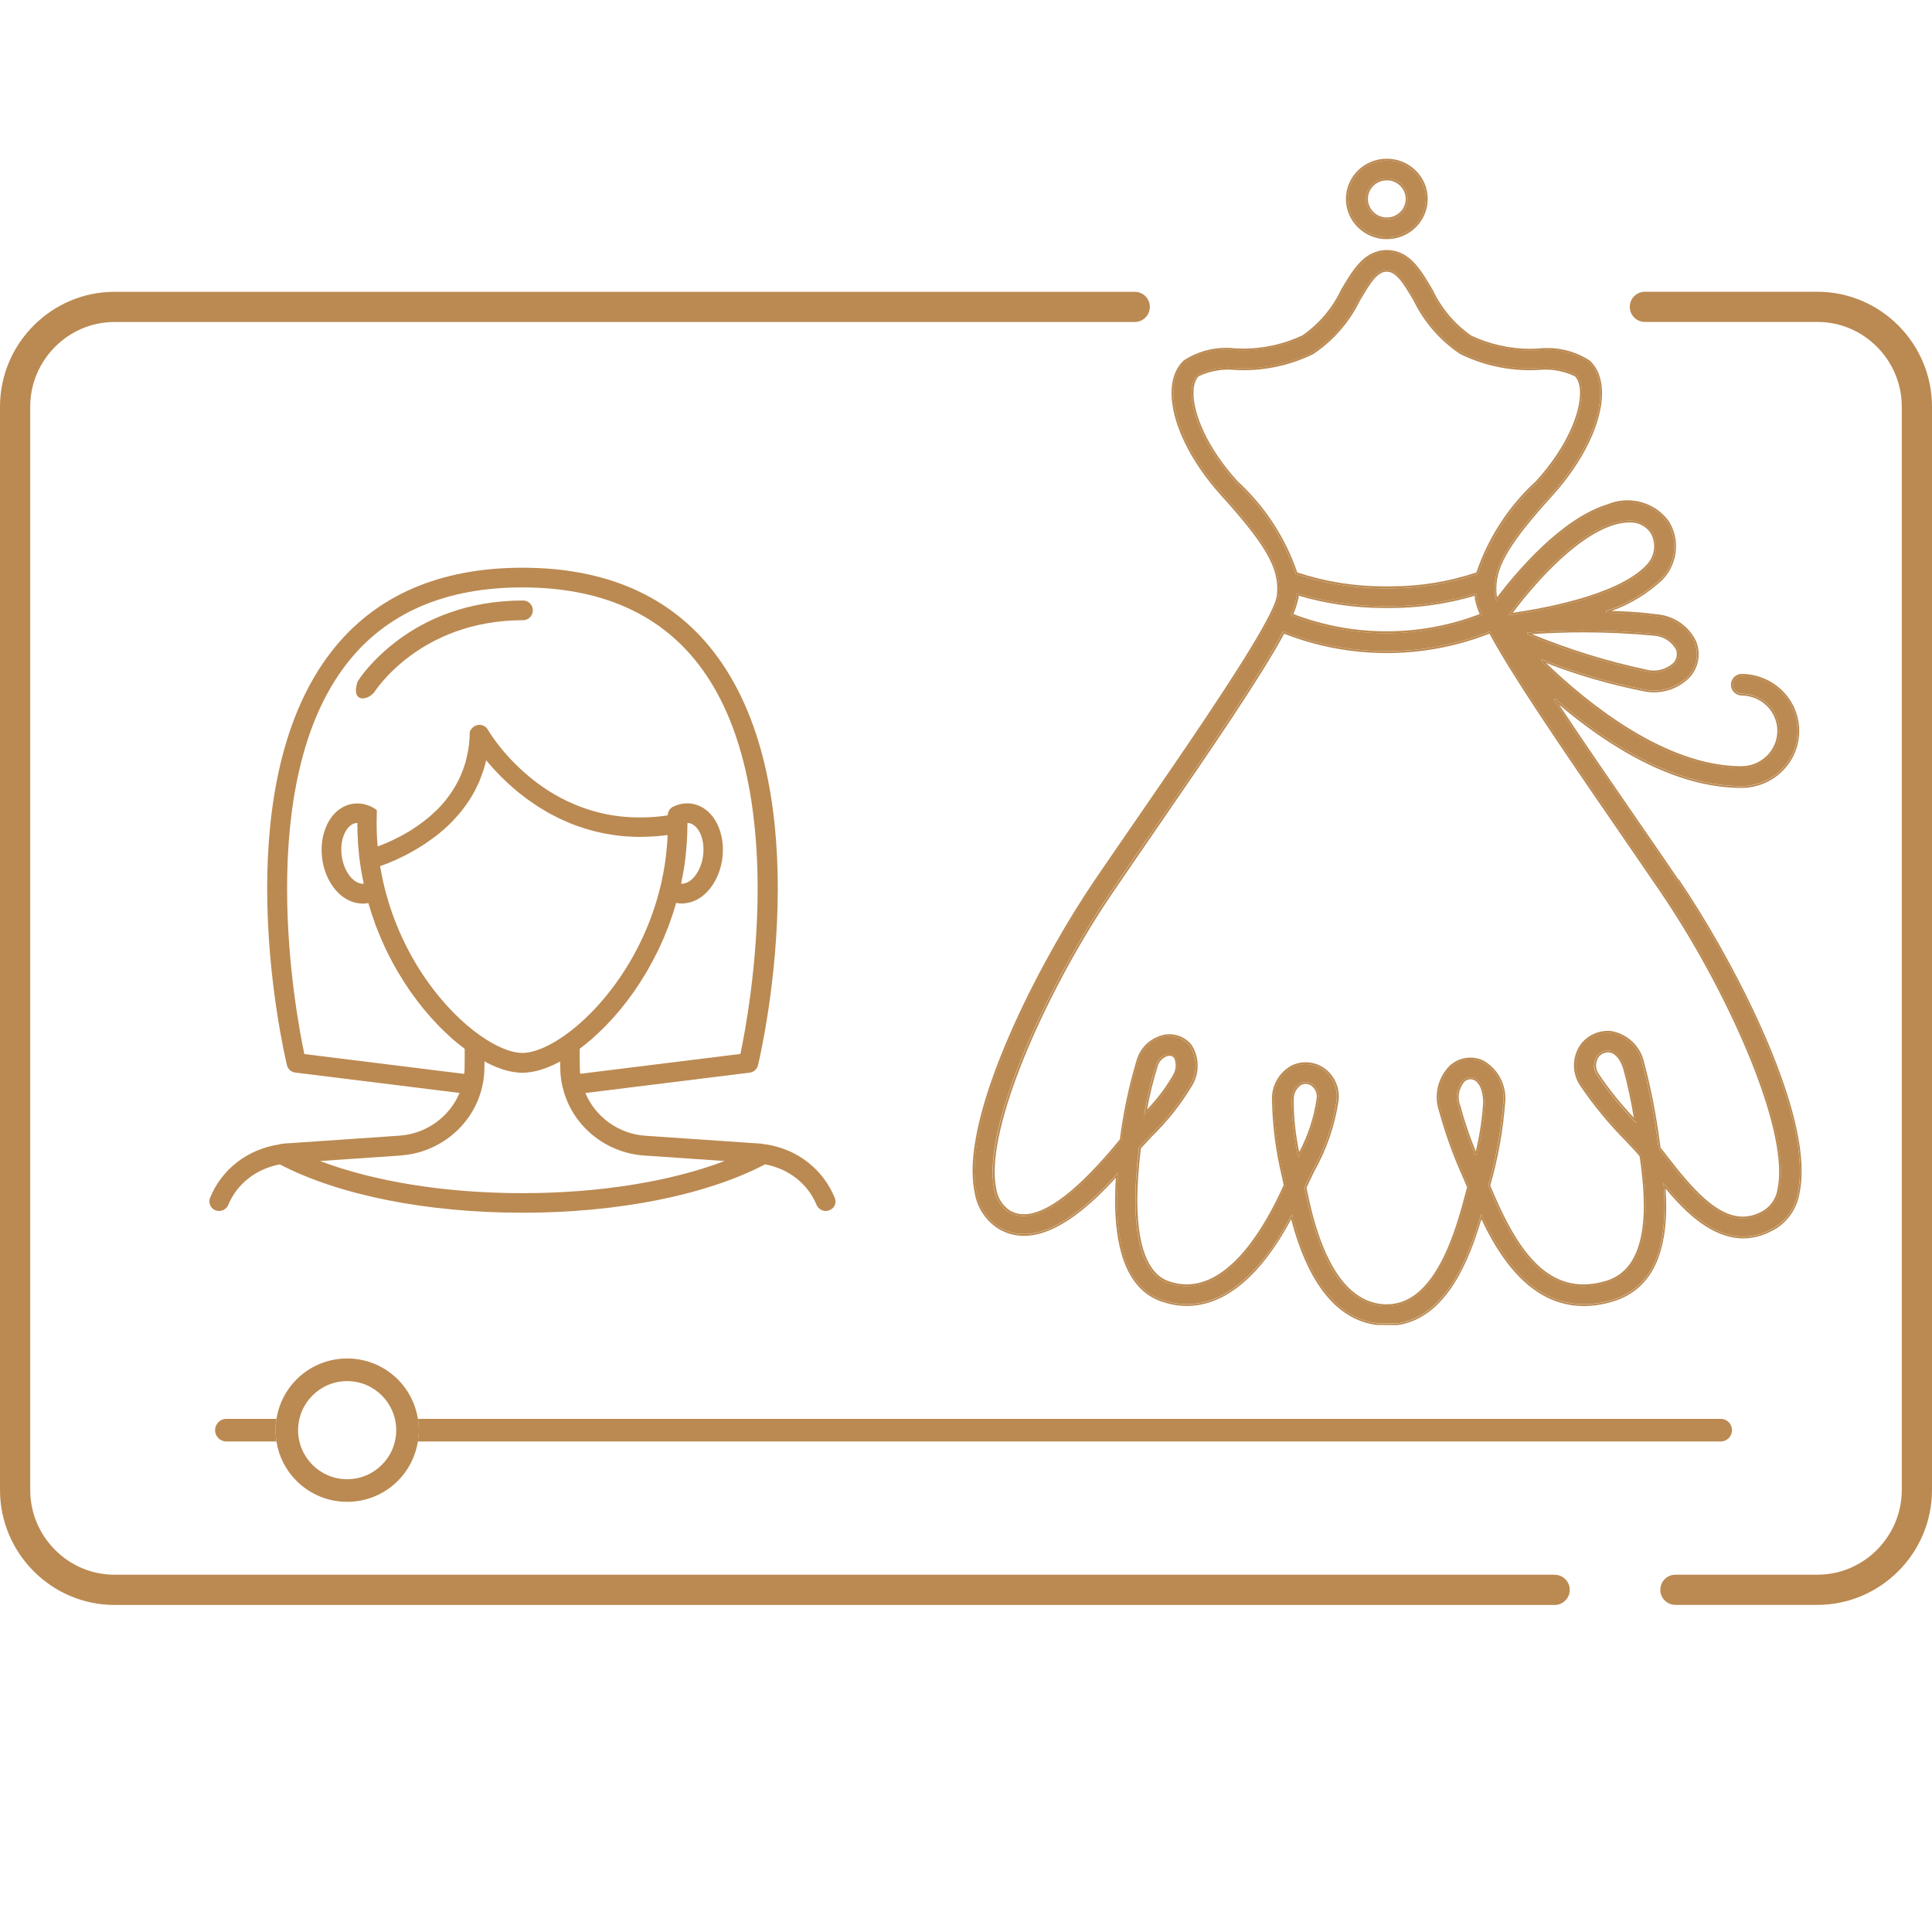 <?xml version="1.0" encoding="UTF-8"?><svg id="Calque_2" xmlns="http://www.w3.org/2000/svg" viewBox="0 0 512 512"><defs><style>.cls-1{fill:#bb8a52;}.cls-2{fill:none;}</style></defs><path class="cls-2" d="m128.25,203.83c-.14.45-.29.83-.42,1.2-.28.81-.58,1.62-.92,2.4-.22.51-.46.98-.69,1.43-.22.45-.45.89-.69,1.33-.34.6-.69,1.18-1.05,1.76-.41.63-.83,1.24-1.27,1.84-.25.34-.51.7-.79,1.05-.5.63-1.01,1.21-1.53,1.78-.22.24-.45.52-.72.8h0c-.77.8-1.56,1.57-2.37,2.29h0c-.1.09-.18.15-.22.18-.75.65-1.5,1.27-2.27,1.86-.31.24-.6.44-.88.64-.54.39-1.08.78-1.63,1.15h0c-.34.22-.66.43-.99.64-.5.32-1,.63-1.5.92-.33.19-.65.38-.97.56-.5.28-.98.54-1.46.79-.29.15-.58.3-.87.45-.52.26-1.01.49-1.5.72-.21.1-.43.21-.66.31h0c-.68.3-1.32.58-1.92.82h0c-.1.04-.16.06-.22.08-.52.21-1,.39-1.45.55-.18.06-.32.11-.47.17h-.02c.07.45.14.89.23,1.3v.02s0,0,0,0c.1.57.18,1.03.28,1.44v.02s.01.03.01.03c.14.77.27,1.4.44,1.99v.04s.02.04.02.04c.06.38.08.42.12.55h0c2.37,9.65,6.43,17.91,11.05,24.56,4.61,6.64,9.78,11.68,14.34,14.89l.04.02.03.02c1.05.74,2.09,1.4,3.1,1.97,2.04,1.15,3.97,1.94,5.67,2.33.85.2,1.64.29,2.36.29,1.43,0,3.16-.39,5.06-1.17,1.9-.78,3.97-1.94,6.1-3.44l.03-.02c6.85-4.82,15.06-13.76,20.7-25.99,1.88-4.08,3.48-8.53,4.66-13.32h0s.18-.71.18-.71c.13-.6.28-1.26.39-1.91v-.03s.01-.02.01-.02c.13-.55.21-1.01.3-1.49v-.02s0,0,0,0c.12-.57.21-1.1.29-1.65h0c.21-1.25.35-2.49.47-3.75h0s0-.02,0-.02c.09-.79.15-1.56.21-2.33h0c.04-.59.06-1.22.08-1.85-.21.02-.41.04-.61.06-.78.09-1.57.19-2.35.25-.9.07-1.77.11-2.63.14-.6.02-1.21.04-1.81.04-.11,0-.21,0-.32,0-.89-.01-1.75-.05-2.61-.11-.63-.04-1.28-.08-1.92-.14-.88-.09-1.73-.21-2.57-.34-.56-.09-1.14-.17-1.72-.28-.87-.17-1.7-.36-2.52-.57-.5-.12-1.01-.24-1.53-.39-.85-.24-1.66-.51-2.46-.78-.44-.15-.9-.29-1.36-.46-.82-.31-1.61-.64-2.38-.97-.38-.16-.78-.33-1.19-.52-.79-.37-1.55-.76-2.29-1.14-.33-.17-.69-.35-1.04-.54-.76-.42-1.47-.85-2.18-1.29h0c-.29-.17-.6-.35-.91-.55-.72-.46-1.39-.94-2.05-1.41-.24-.17-.51-.35-.79-.55-.67-.49-1.3-.99-1.92-1.49-.21-.17-.44-.34-.67-.53-.62-.51-1.2-1.02-1.76-1.53-.18-.16-.38-.33-.58-.51-.56-.52-1.08-1.02-1.59-1.52h0c-.15-.15-.33-.31-.51-.49-.5-.51-.96-1-1.41-1.48-.12-.14-.28-.29-.43-.46-.44-.49-.84-.95-1.23-1.4-.1-.12-.24-.27-.37-.43h0c-.12-.14-.22-.27-.34-.41-.18.79-.38,1.57-.61,2.33Z"/><path class="cls-2" d="m123.2,283.19h0c.02-.97.03-1.91.03-2.83v-.44c0-.32,0-.62,0-.93,0-.37,0-.72-.01-1.07-1.03-.77-2.08-1.61-3.15-2.54-.16-.14-.3-.27-.43-.39h0c-1.11-.99-2.22-2.04-3.34-3.19l.04.04-.04-.05c-.12-.12-.22-.24-.32-.34h0c-1.16-1.2-2.32-2.48-3.46-3.87h0s-.11-.14-.11-.14h0c-1.14-1.39-2.27-2.86-3.36-4.41h0c-.05-.07-.12-.16-.19-.27h0c-1.07-1.53-2.1-3.15-3.1-4.82h0c-.1-.18-.22-.36-.35-.58-.96-1.64-1.87-3.36-2.74-5.14-.13-.26-.26-.52-.39-.8-.84-1.77-1.63-3.61-2.36-5.51-.12-.31-.24-.62-.36-.93-.68-1.84-1.3-3.74-1.86-5.7-.15.03-.29.06-.44.08h0s0,0,0,0h0c-.37.05-.74.08-1.11.08-.21,0-.32-.03-.32-.03-.27-.01-.5-.04-.71-.07-.24-.02-.47-.06-.7-.12-.22-.05-.46-.11-.73-.19-.35-.11-.68-.25-.99-.39h0c-.11-.06-.28-.12-.49-.22h0s0,0,0,0h0c-.47-.25-.94-.54-1.4-.89-2.82-2.16-4.78-5.87-5.34-9.98-.11-.79-.16-1.58-.16-2.37,0-3.27.91-6.39,2.65-8.69,1.49-1.98,3.49-3.23,5.74-3.53h0s0,0,0,0h0c.35-.05.71-.07,1.07-.07,1.74,0,3.49.58,5.03,1.64.09.06.14.16.14.27l-.02,1.41h0c-.03.63-.03,1.23-.03,1.86v.22c0,1.66.06,3.29.18,4.89h0c.03.37.07.73.1,1.1l.17-.06c.33-.12.7-.27,1.08-.42.22-.09.4-.16.6-.24.6-.25,1.24-.53,1.91-.84.12-.05.27-.13.43-.21h0c.55-.26,1.1-.54,1.68-.84.24-.13.51-.28.79-.43.48-.26.97-.54,1.46-.83.29-.17.59-.36.9-.56.47-.3.95-.62,1.43-.95.31-.21.62-.43.92-.65.49-.35.97-.74,1.47-1.13.3-.24.58-.46.85-.69.58-.49,1.15-1.02,1.71-1.57.2-.19.38-.34.52-.49.71-.72,1.4-1.49,2.06-2.3.16-.19.32-.44.53-.71.47-.61.92-1.23,1.34-1.87.2-.31.4-.66.62-1.03.36-.6.7-1.21,1.01-1.85.19-.38.37-.79.55-1.2.28-.65.54-1.32.78-2.02.15-.44.3-.86.42-1.28.22-.76.4-1.56.56-2.39.09-.44.19-.83.24-1.2.22-1.44.36-2.92.36-4.5,0-.11.03-.22.08-.32.66-1.17,1.6-1.64,2.5-1.64.91,0,1.77.48,2.24,1.3.04.06.14.23.29.48.05.08.12.19.19.3h0s.1.16.1.16h0c.06.09.14.21.22.33h0s.15.23.15.23h0c.08.12.18.26.27.4.07.1.13.19.2.28.09.13.2.28.31.44h0c.08.12.16.23.24.34h0c.11.15.24.32.37.49h0c.1.13.18.25.28.38h0c.13.17.28.36.43.55h0c.11.13.2.26.31.39.15.19.33.4.5.61h0c.12.14.22.26.33.39h0c.17.21.36.42.56.65h0c.13.14.24.28.37.42h0c.19.22.4.44.62.67.14.15.27.29.4.43.21.22.43.45.66.68.15.16.3.31.45.46.22.22.46.45.71.69h0c.17.17.33.32.49.48.24.23.5.46.76.69.18.17.36.33.53.48h0c.26.23.53.46.81.7.2.17.38.33.57.48h0c.27.23.56.45.86.69.21.17.42.33.62.49.29.22.59.44.89.66.23.17.45.33.68.49.3.21.61.42.93.63h0c.25.17.49.33.73.49.31.2.64.4.98.61.26.16.52.32.78.47.33.19.67.38,1.02.57.28.16.55.31.83.45.34.18.7.36,1.07.54.3.15.59.29.88.43.36.17.73.33,1.11.49.31.14.62.27.93.4.37.15.75.3,1.14.44.33.13.66.25.99.36.38.13.77.26,1.17.39.35.11.7.22,1.05.32.39.11.8.22,1.21.33.37.1.74.19,1.11.28.4.09.82.18,1.25.27.39.08.78.15,1.17.22.42.07.85.14,1.28.2.41.06.82.11,1.24.16.43.05.87.09,1.31.13.43.04.87.07,1.3.09.44.02.89.04,1.34.05.43.01.86.02,1.29.02h.08c.45,0,.91-.01,1.37-.02.48-.01.96-.04,1.44-.06.46-.03.92-.06,1.39-.1.5-.04,1.01-.09,1.52-.16.52-.06,1.05-.13,1.58-.21.01-1,.58-1.9,1.48-2.33,1.17-.56,2.42-.86,3.67-.86.36,0,.72.02,1.08.07h0s0,0,0,0h0c2.25.3,4.25,1.55,5.74,3.53,1.73,2.3,2.65,5.42,2.65,8.69,0,.78-.05,1.57-.16,2.37-.56,4.1-2.51,7.81-5.34,9.98-.46.35-.93.64-1.39.89-.22.11-.4.18-.53.24h0c-.29.13-.6.26-.93.37-.23.07-.44.13-.64.17-.3.07-.6.12-.9.16-.2.02-.41.05-.64.06h0s-.1.02-.3.02c-.37,0-.75-.03-1.12-.08h0s0,0,0,0h0c-.15-.02-.28-.06-.43-.09-.56,1.96-1.18,3.86-1.87,5.71-.12.32-.24.63-.36.95-.73,1.9-1.52,3.73-2.36,5.5-.13.28-.27.55-.4.81-.87,1.77-1.78,3.49-2.74,5.13-.13.22-.25.41-.36.6-.99,1.67-2.02,3.27-3.09,4.8l.03-.04-.03.04h0c-.08.12-.15.21-.21.29h0c-1.09,1.54-2.2,3-3.33,4.38h0s-.14.17-.14.17c-1.14,1.37-2.29,2.65-3.44,3.85-.1.11-.21.23-.34.36h0c-1.11,1.15-2.22,2.2-3.33,3.18-.14.13-.29.26-.45.41-1.06.93-2.11,1.76-3.14,2.53,0,.35,0,.7-.01,1.06,0,.32,0,.63,0,.96h0c0,.16,0,.31,0,.47,0,.9,0,1.83.03,2.77h0c0,.47.05.94.1,1.4l42.46-5.27c1.16-5.52,4.56-23.39,4.56-43.86,0-10.28-.86-21.21-3.27-31.56-2.41-10.35-6.38-20.1-12.58-28.06-5.21-6.69-11.71-11.71-19.46-15.08-7.76-3.37-16.78-5.07-27.04-5.07-10.26,0-19.28,1.71-27.04,5.07-7.76,3.37-14.25,8.4-19.46,15.09-6.2,7.96-10.17,17.71-12.58,28.06-2.41,10.34-3.27,21.27-3.27,31.55,0,20.48,3.4,38.35,4.57,43.87l42.46,5.27c.05-.46.09-.92.1-1.38Zm3.25-91.04h0s0,0,0,0h0Zm-31.75-11.34c.18-.55,3.68-5.89,10.8-11.19,7.11-5.3,17.97-10.47,33.12-10.47,1.43,0,2.58,1.17,2.58,2.61s-1.16,2.61-2.58,2.61c-13.79,0-23.63,4.76-30.06,9.55-6.42,4.78-9.42,9.6-9.45,9.63-1.93,2.26-6.1,2.58-4.4-2.73Z"/><polygon class="cls-2" points="182.17 217.41 182.18 217.41 182.17 217.4 182.17 217.41"/><path class="cls-2" d="m94.36,218.12h0c-.53.07-.98.28-1.37.57-.39.28-.71.64-.96.96-1.01,1.32-1.6,3.32-1.6,5.5,0,.55.04,1.12.12,1.69.38,2.81,1.68,5.27,3.34,6.53.56.43,1.36.86,2.23.86l.26-.02c-.05-.25-.1-.51-.15-.78-.11-.45-.21-1.01-.31-1.56-.12-.54-.22-1.16-.31-1.77v.02s-.27-1.88-.27-1.88h0s-.01-.11-.01-.11c-.1-.7-.16-1.39-.23-2.1-.09-.79-.15-1.61-.22-2.43h0c-.13-1.75-.19-3.51-.19-5.29v-.18c-.11,0-.22,0-.33.02Z"/><path class="cls-2" d="m418.31,158.77c7.07-2.02,14.12-4.93,17.91-8.93h0s0,0,0,0c1.42-1.37,2.16-3.21,2.16-5.07,0-1.19-.3-2.39-.93-3.49-1.18-1.77-3.18-2.83-5.31-2.83-.14,0-.28,0-.42.01h-.01c-1.35.02-2.68.24-3.96.65h-.04s0,.01,0,.01c-5.44,1.67-11.09,6.05-15.94,10.8-4.63,4.53-8.51,9.35-10.87,12.47,3.97-.57,10.7-1.7,17.42-3.63Z"/><path class="cls-2" d="m181.26,230.11c-.09.6-.19,1.23-.33,1.84-.08.48-.18,1.04-.32,1.6-.03.21-.07.43-.12.65l.23.02c.88,0,1.7-.43,2.25-.86,1.66-1.25,2.96-3.71,3.34-6.52.08-.57.11-1.14.11-1.69,0-2.18-.59-4.17-1.59-5.49-.24-.32-.56-.67-.96-.96-.39-.28-.84-.49-1.36-.56-.11-.01-.23-.02-.34-.02v.18c0,1.79-.06,3.55-.19,5.28-.06.83-.13,1.66-.22,2.49h0c-.12,1.35-.29,2.7-.51,4.06h0Z"/><path class="cls-2" d="m273.27,275.74c-5.86,13.44-9.71,26.13-9.7,34.81,0,1.62.13,3.1.41,4.42h0s0,.02,0,.02c.31,2.3,1.58,4.38,3.51,5.72,1.15.72,2.42,1.07,3.84,1.07,3,0,6.66-1.63,10.92-4.95,4.25-3.3,9.09-8.26,14.49-14.87.91-7.13,2.4-14.17,4.46-21.06,1-3.45,3.88-6.04,7.46-6.73h0c.4-.07.81-.1,1.22-.1,2.31,0,4.52,1.06,5.94,2.91h0s0,.02,0,.02c1.03,1.66,1.55,3.53,1.55,5.41,0,1.87-.52,3.75-1.55,5.41h0s0,0,0,0c0,0,0,0,0,0h0c-2.96,4.92-6.55,9.43-10.68,13.44h0c-1.1,1.18-2.09,2.25-2.82,3.06-.65,5.33-.94,9.89-.94,13.78,0,7.5,1.07,12.52,2.63,15.81,1.56,3.3,3.6,4.88,5.58,5.58,1.67.59,3.3.87,4.87.87,5.92,0,11.15-3.88,15.51-9.14,4.34-5.23,7.79-11.81,10.18-17.16l-.41-2.01h0c-1.68-6.81-2.58-13.78-2.69-20.79h0v-.18c0-3.62,1.99-6.96,5.21-8.73h0s0,0,0,0c1.18-.57,2.46-.85,3.73-.85,1.7,0,3.4.5,4.85,1.49h0c2.49,1.76,3.93,4.58,3.93,7.54,0,.42-.03.85-.09,1.28-.97,6.51-3.13,12.78-6.38,18.53-.72,1.49-1.44,2.95-2.09,4.38,1.27,6.49,4.37,20.68,12.02,27.31,2.56,2.22,5.6,3.6,9.28,3.6,3.25,0,6.01-1.25,8.39-3.28,2.38-2.04,4.36-4.87,6.01-8.02,3.31-6.3,5.3-13.84,6.59-18.75l.26-.98-1-2.35h0c-2.58-5.69-4.71-11.57-6.37-17.59-.46-1.29-.69-2.63-.69-3.95,0-3.14,1.27-6.21,3.63-8.48h.01c1.5-1.3,3.4-1.97,5.32-1.97,1.11,0,2.24.23,3.29.69h.01s0,.01,0,.01c3.69,2.06,5.95,5.91,5.95,10.05,0,.34-.01.67-.04,1.01h0c-.56,7.5-1.89,14.92-3.97,22.15l.05.11c2.87,6.89,6.05,13.43,10.01,18.23,3.96,4.8,8.67,7.85,14.65,7.85,1.86,0,3.84-.3,5.96-.93,4-1.2,6.48-3.94,8-7.52,1.51-3.57,2.02-7.96,2.02-12.37,0-4.67-.57-9.36-1.1-13.12-.42-.51-.81-.98-1.19-1.39-.73-.79-1.55-1.64-2.38-2.55-4.44-4.46-8.45-9.31-11.99-14.5h0c-1.23-1.69-1.85-3.68-1.85-5.68,0-1.73.47-3.47,1.41-5.02h0c1.65-2.59,4.52-4.13,7.57-4.13.35,0,.71.02,1.07.06h.02c4.25.84,7.6,4.08,8.52,8.26h0c1.75,6.54,3.08,13.17,3.97,19.87h0l.27,1.86h0c.04.28.08.57.12.87.57.69,1.16,1.48,1.77,2.27,3.3,4.27,6.58,8.29,9.91,11.23,3.33,2.94,6.69,4.79,10.13,4.79,1.85,0,3.73-.53,5.68-1.72,1.92-1.3,3.2-3.34,3.52-5.61h-.01c.29-1.34.43-2.86.43-4.52,0-8.67-3.85-21.35-9.72-34.78-5.87-13.44-13.75-27.64-21.77-39.42-3.32-4.87-6.91-10.09-10.58-15.43-16.46-23.9-28.81-42.06-34.7-53-8.74,3.43-17.98,5.14-27.22,5.14s-18.48-1.72-27.22-5.14c-5.9,10.97-18.24,29.1-34.7,52.99-3.67,5.35-7.28,10.56-10.58,15.43-8.01,11.75-15.88,25.96-21.74,39.4Z"/><path class="cls-2" d="m423.88,284.89h0s0,.02,0,.02c2.7,4,5.75,7.77,9.08,11.27-.71-4.39-1.65-8.73-2.82-13.02-.41-1.28-.97-2.31-1.61-3.03-.64-.72-1.35-1.14-2.1-1.24h-.34c-1.08.03-2.07.6-2.63,1.5-.34.61-.5,1.28-.5,1.94,0,.91.31,1.81.91,2.55Z"/><path class="cls-2" d="m343.8,151.72c7.37,2.44,15.1,3.69,22.87,3.69.29,0,.58,0,.87,0h0c.37,0,.73,0,1.1,0,7.7,0,15.35-1.25,22.64-3.69,3.13-9.25,8.56-17.57,15.8-24.21,8.24-9.09,11.67-17.96,11.66-23.34,0-2.08-.51-3.61-1.39-4.45-2.46-1.15-5.13-1.75-7.84-1.75-.66,0-1.32.04-1.98.11h-.01c-.68.03-1.36.05-2.03.05-6.42,0-12.76-1.46-18.52-4.28h-.02s-.01-.02-.01-.02c-5.29-3.55-9.53-8.42-12.3-14.1-1.42-2.43-2.6-4.38-3.73-5.7-1.14-1.33-2.19-2.01-3.4-2.01-1.2,0-2.26.68-3.39,2-1.13,1.32-2.31,3.27-3.73,5.71-2.77,5.68-7.01,10.55-12.3,14.1h-.01s-.02.02-.02.02c-5.76,2.82-12.09,4.28-18.5,4.28-.68,0-1.37-.02-2.05-.05h-.01c-.66-.07-1.32-.11-1.97-.11-2.71,0-5.39.6-7.84,1.75-.88.83-1.39,2.36-1.39,4.44,0,5.38,3.43,14.27,11.66,23.36,7.26,6.64,12.71,14.96,15.85,24.21Z"/><path class="cls-2" d="m344.13,158.61l-.03.22h-.09c-.26,1.35-.68,2.66-1.25,3.91,7.94,3.05,16.31,4.57,24.69,4.57,8.38,0,16.75-1.53,24.69-4.57-.6-1.32-1.03-2.7-1.29-4.11v-.02s0-.02,0-.02c0-.23,0-.46,0-.69-7.29,2.15-14.86,3.25-22.48,3.25-.29,0-.57,0-.86,0-.24,0-.48,0-.72,0-7.67,0-15.3-1.1-22.65-3.27,0,.12,0,.23,0,.36s0,.25-.02.38Z"/><path class="cls-2" d="m362.51,52.71h0c0,2.72,2.24,4.92,5.01,4.92,2.77,0,5-2.21,5.01-4.92,0-2.72-2.24-4.92-5.01-4.92-2.77,0-5,2.21-5.01,4.92Z"/><path class="cls-2" d="m405.94,168.06c9.79,4.03,19.93,7.17,30.3,9.39h0s0,0,0,0c.66.18,1.33.26,2,.26,1.95,0,3.86-.74,5.3-2.12.54-.64.82-1.43.82-2.23,0-.43-.08-.86-.25-1.27-1.18-2.13-3.41-3.5-5.87-3.63h0s-.12,0-.12,0c-6.18-.57-12.39-.86-18.59-.86-4.54,0-9.07.16-13.6.47Z"/><path class="cls-2" d="m311.16,280.39c-.29-.36-.72-.57-1.19-.57h-.05s-.03,0-.03,0h-.16s-.14,0-.14,0c-1.41.38-2.5,1.49-2.84,2.9h0s0,.02,0,.02c-1.17,3.71-2.08,7.48-2.77,11.31,2.55-2.67,4.8-5.61,6.67-8.78h0s0-.01,0-.01c.59-.86.89-1.87.9-2.88,0-.67-.14-1.34-.4-1.98Z"/><path class="cls-2" d="m347.54,287.73c-.46-.31-1-.48-1.55-.48-.4,0-.78.09-1.12.25-1.26.83-2.01,2.22-2.01,3.69,0,.1,0,.21.01.32l.02.22h-.05c.03,4.57.52,9.12,1.46,13.58,2.32-4.39,3.88-9.14,4.6-14.04h0c.04-.23.06-.46.06-.68,0-1.11-.51-2.17-1.42-2.87Z"/><path class="cls-2" d="m192.04,307.65l-21.39-1.46c-10.34-.71-19.16-8.08-21.51-17.99l-.03-.06v-.07c-.39-1.51-.6-3.12-.63-4.76v.07s0-.07,0-.07c-.02-.69-.03-1.37-.03-2.04-.58.32-1.15.62-1.72.88h0c-.15.07-.27.12-.37.16-.79.36-1.56.66-2.32.92-.11.04-.25.09-.41.14-.81.26-1.61.46-2.39.61-.18.03-.34.06-.5.08-.78.12-1.56.21-2.32.21-.76,0-1.54-.09-2.32-.21-.15-.02-.32-.05-.49-.08-.78-.15-1.57-.35-2.39-.61-.16-.05-.3-.11-.41-.15-.76-.26-1.53-.57-2.32-.92,0,0,0,0,0,0h0s0,0,0,0c-.1-.05-.22-.09-.37-.16-.57-.27-1.15-.57-1.72-.89,0,.67-.01,1.35-.03,2.05h0c-.03,1.62-.24,3.23-.62,4.77h0s0,0,0,0h0s0,.01,0,.01c-2.3,9.95-11.15,17.38-21.54,18.09l-21.39,1.46c14.34,5.45,33.28,8.52,53.61,8.52,20.33,0,39.27-3.07,53.61-8.52Z"/><path class="cls-2" d="m387.03,293.14h0s0,.03,0,.03c1.09,4.07,2.45,8.06,4.05,11.97,1.02-4.28,1.69-8.64,1.96-13.03-.03-1.54-.29-2.87-.72-3.88-.44-1.02-1.04-1.71-1.76-2.03-.27-.12-.57-.19-.87-.19-.58.01-1.13.22-1.57.59-1.04,1.18-1.58,2.66-1.58,4.16,0,.8.15,1.61.47,2.38Z"/><path class="cls-1" d="m503.09,86.27c-5.48-5.51-13.09-8.95-21.44-8.95h-45.74c-2.21,0-4,1.79-4,4s1.79,4,4,4h0s45.74,0,45.74,0c6.14,0,11.7,2.51,15.77,6.59,4.06,4.09,6.57,9.68,6.57,15.86v287.09c0,6.18-2.51,11.77-6.57,15.86-4.07,4.08-9.64,6.59-15.77,6.59h-37.65c-2.21,0-4,1.79-4,4s1.79,4,4,4h37.65c8.35,0,15.96-3.44,21.44-8.95,5.49-5.5,8.91-13.13,8.91-21.51V107.78c0-8.37-3.42-16-8.91-21.51Z"/><path class="cls-1" d="m412,417.32h0s-381.65,0-381.65,0c-6.14,0-11.7-2.51-15.77-6.59-4.06-4.09-6.57-9.68-6.57-15.86V107.78c0-6.18,2.51-11.77,6.57-15.86,4.07-4.08,9.64-6.59,15.77-6.59h61.65s208.72,0,208.72,0c2.21,0,4-1.79,4-4s-1.79-4-4-4H92s-32,0-32,0h-29.65c-8.35,0-15.96,3.44-21.44,8.95C3.42,91.77,0,99.4,0,107.78v287.09c0,8.37,3.42,16,8.91,21.51,5.48,5.51,13.09,8.95,21.44,8.95h381.65c2.21,0,4-1.79,4-4s-1.79-4-4-4Z"/><path class="cls-1" d="m60,382.01h13.26c-.16-.98-.26-1.98-.26-3,0-1.02.1-2.02.26-3h-13.26c-1.66,0-3,1.34-3,3s1.34,3,3,3Z"/><path class="cls-1" d="m110.74,382.01h345.26c1.66,0,3-1.34,3-3s-1.34-3-3-3H110.74c.16.98.26,1.98.26,3,0,1.02-.1,2.02-.26,3Z"/><path class="cls-1" d="m73.26,382.01c.64,4.04,2.54,7.68,5.31,10.43,3.43,3.43,8.2,5.57,13.44,5.56,5.24,0,10.01-2.13,13.43-5.56,2.76-2.76,4.66-6.39,5.31-10.43.16-.98.26-1.98.26-3,0-1.02-.1-2.02-.26-3-.64-4.04-2.54-7.68-5.31-10.44-3.43-3.43-8.2-5.57-13.43-5.56-5.24,0-10.01,2.13-13.44,5.56-2.76,2.76-4.66,6.39-5.31,10.44-.16.98-.26,1.98-.26,3,0,1.02.1,2.02.26,3Zm18.74-16c3.6,0,6.83,1.45,9.19,3.81,2.36,2.36,3.81,5.59,3.81,9.19,0,3.6-1.45,6.83-3.81,9.19-2.36,2.36-5.59,3.81-9.19,3.81-3.6,0-6.83-1.45-9.19-3.81-2.36-2.36-3.81-5.59-3.81-9.19,0-3.6,1.45-6.83,3.81-9.19,2.36-2.36,5.59-3.81,9.19-3.81Z"/><polygon class="cls-1" points="93.65 212.96 93.66 212.95 93.66 212.95 93.65 212.96"/><polygon class="cls-1" points="92.17 238.41 92.17 238.41 92.16 238.41 92.17 238.41"/><polygon class="cls-1" points="97.22 239.36 97.22 239.36 97.21 239.36 97.22 239.36"/><polygon class="cls-1" points="126.46 192.15 126.46 192.15 126.45 192.15 126.46 192.15"/><polygon class="cls-1" points="130.5 282.32 130.5 282.32 130.5 282.32 130.5 282.32"/><path class="cls-1" d="m74.03,303.27h0s-.09.01-.09.01l-.05.02c-8.34,1.27-15.24,6.68-18.23,14.17-.56,1.41.26,2.99,1.72,3.37,1.3.34,2.63-.35,3.15-1.6,2.27-5.48,7.33-9.49,13.62-10.66,15.68,8.17,38.98,12.81,64.3,12.81,25.32,0,48.62-4.64,64.3-12.82,6.24,1.13,11.34,5.17,13.62,10.68.51,1.24,1.83,1.93,3.12,1.59l.49-.21c1.18-.5,1.75-1.87,1.27-3.08-3-7.59-9.97-13.08-18.33-14.28h0s-.05,0-.05,0h0c-.71-.15-1.44-.22-2.12-.26h-.01s-.08,0-.08,0l-29.64-2.03c-7.11-.48-13.26-5.01-15.89-11.32l43.55-5.4c1.07-.13,1.94-.92,2.2-1.97.38-1.61,5.23-22.28,5.24-46.86,0-10.64-.91-22.02-3.5-32.9-2.59-10.88-6.86-21.27-13.59-29.92-5.72-7.35-12.86-12.9-21.32-16.6-8.46-3.7-18.23-5.56-29.25-5.56-11.01,0-20.79,1.85-29.25,5.55-8.46,3.7-15.6,9.25-21.32,16.6-6.74,8.65-11.01,19.04-13.59,29.92-2.59,10.88-3.5,22.26-3.5,32.9,0,24.57,4.85,45.25,5.24,46.85.25,1.06,1.13,1.84,2.19,1.97l43.55,5.4c-2.63,6.3-8.78,10.83-15.9,11.32l-29.64,2.03h-.08s-.01,0-.01,0c-.7.04-1.44.11-2.05.25h0s-.05,0-.05,0Zm6.62-23.96c-1.17-5.52-4.57-23.39-4.57-43.87,0-10.27.86-21.2,3.27-31.55,2.41-10.35,6.38-20.1,12.58-28.06,5.21-6.69,11.71-11.72,19.46-15.09,7.76-3.37,16.78-5.07,27.04-5.07,10.25,0,19.28,1.71,27.04,5.07,7.76,3.37,14.25,8.4,19.46,15.08,6.2,7.95,10.17,17.71,12.58,28.06,2.41,10.35,3.27,21.28,3.27,31.56,0,20.47-3.4,38.34-4.56,43.86l-42.46,5.27c-.05-.46-.09-.92-.1-1.39h0c-.03-.95-.03-1.88-.03-2.78,0-.16,0-.31,0-.46h0c0-.33,0-.64,0-.96,0-.36,0-.71.01-1.06,1.03-.77,2.08-1.61,3.14-2.53.16-.14.31-.28.45-.41,1.1-.98,2.21-2.03,3.33-3.17h0c.12-.13.24-.26.34-.36,1.15-1.2,2.3-2.47,3.44-3.85l.14-.17h0c1.13-1.38,2.25-2.84,3.33-4.37h0c.05-.08.12-.17.21-.29h0s0,0,0,0h0c1.06-1.53,2.09-3.13,3.09-4.8.11-.19.23-.38.36-.6.96-1.64,1.87-3.36,2.74-5.13.13-.26.26-.53.4-.81.84-1.77,1.63-3.61,2.36-5.5.12-.31.24-.63.36-.95.68-1.85,1.31-3.75,1.87-5.71.14.03.28.07.43.09.37.05.75.08,1.12.08.2,0,.3-.03.3-.02h0c.23,0,.44-.03.64-.06.3-.04.6-.09.9-.16.2-.05.42-.1.64-.17.33-.11.64-.24.93-.37h0c.13-.06.31-.13.53-.24.47-.25.94-.54,1.39-.89,2.82-2.16,4.78-5.87,5.34-9.98.11-.79.16-1.58.16-2.37,0-3.27-.92-6.39-2.65-8.69-1.49-1.98-3.49-3.23-5.74-3.53-.36-.05-.72-.07-1.08-.07-1.25,0-2.5.3-3.67.86-.9.43-1.47,1.33-1.48,2.33-.53.08-1.06.15-1.58.21-.51.06-1.02.11-1.52.16-.47.04-.94.08-1.39.1-.48.03-.96.05-1.44.06-.46.01-.92.02-1.37.02h-.08c-.43,0-.86,0-1.29-.02-.45-.01-.9-.03-1.34-.05-.43-.02-.87-.06-1.3-.09-.44-.04-.88-.08-1.31-.13-.41-.05-.82-.1-1.24-.16-.43-.06-.86-.13-1.28-.2-.39-.07-.78-.14-1.17-.22-.42-.08-.84-.17-1.25-.27-.37-.09-.74-.18-1.11-.28-.41-.11-.82-.21-1.21-.33-.35-.1-.7-.21-1.05-.32-.4-.13-.79-.25-1.17-.39-.33-.11-.66-.24-.99-.36-.39-.15-.77-.29-1.14-.44-.31-.13-.62-.26-.93-.4-.38-.16-.75-.33-1.11-.49-.29-.13-.58-.28-.88-.43-.36-.18-.72-.36-1.07-.54-.28-.14-.55-.3-.83-.45-.35-.19-.69-.38-1.02-.57-.26-.15-.52-.31-.78-.47-.33-.2-.66-.4-.98-.61-.24-.16-.48-.32-.73-.49h0c-.32-.21-.63-.42-.93-.63-.23-.16-.45-.32-.68-.49-.3-.22-.6-.44-.89-.66-.21-.16-.41-.32-.62-.49-.29-.23-.59-.46-.86-.69h0c-.19-.15-.37-.31-.57-.48-.28-.24-.55-.47-.81-.7h0c-.18-.16-.35-.32-.53-.48-.26-.23-.52-.47-.76-.69-.16-.15-.32-.31-.49-.47h0c-.24-.24-.48-.47-.71-.69-.15-.15-.29-.3-.45-.46-.23-.23-.45-.46-.66-.68-.13-.14-.26-.28-.4-.43-.21-.23-.42-.46-.62-.68h0c-.12-.13-.24-.27-.37-.42h0c-.19-.22-.39-.44-.56-.64h0c-.11-.13-.21-.26-.33-.4h0c-.17-.21-.35-.42-.5-.61-.1-.13-.2-.26-.31-.39h0c-.15-.19-.3-.38-.43-.55h0c-.1-.12-.18-.24-.28-.37h0c-.12-.17-.25-.34-.37-.49h0c-.09-.11-.16-.22-.24-.34h0c-.11-.16-.22-.31-.31-.44-.07-.09-.12-.18-.2-.28-.09-.14-.19-.28-.27-.39h0s-.15-.22-.15-.22h0c-.08-.13-.16-.25-.22-.34h0s-.1-.15-.1-.15h0c-.07-.11-.14-.22-.19-.3-.16-.25-.26-.42-.29-.48-.47-.82-1.33-1.3-2.24-1.3-.9,0-1.84.47-2.5,1.64-.05.09-.08.21-.08.32,0,1.57-.14,3.06-.36,4.5-.06.38-.15.76-.24,1.2-.16.83-.34,1.64-.56,2.39-.12.42-.27.85-.42,1.28-.24.7-.5,1.37-.78,2.02-.18.41-.36.81-.55,1.2-.31.63-.65,1.25-1.01,1.85-.22.37-.41.72-.62,1.03-.42.65-.87,1.26-1.34,1.87-.21.27-.37.52-.53.71-.66.81-1.35,1.58-2.06,2.3-.14.14-.32.29-.52.49-.57.55-1.14,1.08-1.71,1.57-.27.23-.55.45-.85.69-.49.4-.98.78-1.47,1.13-.3.22-.61.44-.92.65-.48.33-.96.65-1.43.95-.31.19-.61.38-.9.56-.49.29-.97.57-1.46.83-.28.15-.54.3-.79.43-.58.3-1.13.58-1.68.84h0c-.16.08-.31.16-.43.21-.67.31-1.31.59-1.91.84-.2.08-.39.15-.6.24-.38.15-.75.3-1.08.42l-.17.06c-.03-.37-.07-.73-.1-1.1h0c-.12-1.6-.18-3.23-.18-4.89v-.22c0-.63,0-1.24.03-1.85h0s.02-1.42.02-1.42c0-.11-.05-.21-.14-.27-1.54-1.07-3.3-1.64-5.03-1.64-.36,0-.72.02-1.07.07-2.25.3-4.26,1.55-5.74,3.53-1.73,2.3-2.65,5.42-2.65,8.69,0,.78.05,1.57.16,2.37.56,4.1,2.51,7.81,5.34,9.98.46.35.93.64,1.4.89.21.11.37.17.49.22h0c.31.14.64.28.99.39.27.08.51.14.73.19.23.06.46.1.7.12.21.02.45.05.71.07,0,0,.11.02.32.03.37,0,.74-.03,1.11-.08.15-.02.3-.05.44-.08.56,1.95,1.18,3.85,1.86,5.7.12.32.24.63.36.93.73,1.9,1.52,3.74,2.36,5.51.13.28.27.54.39.8.87,1.78,1.78,3.5,2.74,5.14.12.21.24.4.35.57h0c1,1.68,2.03,3.29,3.1,4.82h0c.08.11.14.2.19.27h0c1.1,1.55,2.22,3.03,3.36,4.41h0s.11.13.11.13h0c1.14,1.39,2.3,2.67,3.46,3.88h0c.1.1.2.22.32.34l.04.05-.04-.04c1.12,1.15,2.23,2.21,3.34,3.19h0c.13.12.28.25.43.39,1.07.93,2.12,1.77,3.15,2.54,0,.35,0,.71.01,1.07,0,.32,0,.62,0,.93v.44c0,.92,0,1.86-.03,2.82h0c0,.47-.05.93-.1,1.39l-42.46-5.27Zm48.55-77.4c.13.16.27.3.37.43.39.45.78.91,1.23,1.4.15.17.31.32.43.46.45.49.91.98,1.41,1.48.18.18.36.34.51.49h0c.51.5,1.03,1,1.59,1.52.2.19.41.36.58.51.56.5,1.14,1.01,1.76,1.53.23.19.47.37.67.53.62.5,1.25.99,1.92,1.49.27.2.54.38.79.55.66.47,1.34.94,2.05,1.41.31.2.62.38.91.55h0c.7.43,1.42.87,2.18,1.29.36.2.71.37,1.04.54.74.39,1.49.78,2.29,1.14.41.19.81.35,1.19.52.77.34,1.56.67,2.38.97.46.17.92.32,1.36.46.8.27,1.61.54,2.46.78.52.15,1.04.27,1.53.39.82.2,1.66.4,2.52.57.58.11,1.16.19,1.72.28.84.13,1.69.25,2.57.34.64.07,1.29.1,1.92.14.85.05,1.72.1,2.61.11.11,0,.21,0,.32,0,.61,0,1.21-.02,1.81-.04.86-.03,1.74-.06,2.63-.14.78-.06,1.57-.15,2.35-.25.2-.02.4-.04.61-.06-.02.63-.03,1.26-.08,1.85h0c-.06.77-.12,1.54-.21,2.33v.02s0,0,0,0c-.12,1.27-.26,2.5-.47,3.75h0c-.08.55-.17,1.08-.29,1.66h0s0,.03,0,.03c-.08.48-.16.94-.3,1.49v.02s-.01.03-.01.03c-.11.65-.25,1.31-.39,1.91l-.18.7h0c-1.17,4.8-2.77,9.25-4.66,13.33-5.64,12.23-13.85,21.17-20.7,25.99l-.03.02c-2.13,1.51-4.2,2.67-6.1,3.44-1.9.78-3.63,1.17-5.06,1.17-.72,0-1.51-.1-2.36-.29-1.7-.39-3.62-1.18-5.67-2.33-1.01-.57-2.05-1.23-3.1-1.97l-.03-.02-.04-.02c-4.56-3.21-9.73-8.25-14.34-14.89-4.62-6.65-8.68-14.91-11.05-24.55h0c-.03-.14-.05-.18-.12-.56v-.04s-.02-.04-.02-.04c-.16-.6-.3-1.22-.44-1.99v-.03s-.01-.02-.01-.02c-.1-.41-.18-.88-.28-1.44h0s0-.03,0-.03c-.09-.41-.16-.85-.23-1.29h.02c.15-.06.29-.11.47-.17.44-.16.93-.35,1.45-.55.06-.02.12-.04.22-.08h0c.59-.24,1.24-.52,1.92-.82h0c.22-.1.45-.21.66-.31.49-.22.98-.46,1.5-.72.29-.15.58-.3.87-.45.48-.25.97-.51,1.46-.79.33-.18.65-.37.97-.56.5-.29,1-.6,1.5-.92.33-.21.65-.41.99-.64h0c.55-.37,1.09-.76,1.63-1.15.28-.2.57-.41.88-.64.76-.58,1.52-1.2,2.27-1.86.04-.04.11-.09.22-.18h0c.81-.72,1.6-1.49,2.37-2.3h0c.26-.28.49-.56.72-.8.52-.57,1.03-1.16,1.53-1.78.28-.35.54-.71.79-1.05.44-.59.86-1.2,1.27-1.84.37-.57.72-1.16,1.05-1.76.25-.43.47-.88.69-1.33.22-.46.46-.92.69-1.43.35-.78.64-1.59.92-2.4.13-.37.29-.75.42-1.2.23-.75.43-1.53.61-2.33.11.14.22.27.34.41h0Zm52.57,24.14c.09-.83.16-1.66.22-2.49.13-1.73.19-3.49.19-5.28v-.18c.12,0,.23,0,.34.02.52.07.97.28,1.36.56.39.28.71.64.96.96,1,1.32,1.6,3.32,1.59,5.49,0,.56-.04,1.12-.11,1.69-.38,2.81-1.68,5.27-3.34,6.52-.55.43-1.37.86-2.25.86l-.23-.02c.04-.22.08-.44.12-.65.13-.55.24-1.12.32-1.6.13-.61.24-1.24.33-1.84h0c.22-1.36.39-2.72.51-4.06h0Zm.41-8.64h0s0,0,0,0h0Zm-87.3,6.17h0c.06.82.13,1.64.22,2.43.06.71.13,1.4.23,2.1v.11s.02,0,.02,0l.27,1.88v-.02c.09.61.19,1.23.31,1.77.1.55.19,1.11.31,1.56.05.27.1.53.15.78l-.26.02c-.87,0-1.67-.43-2.23-.86-1.66-1.25-2.96-3.71-3.34-6.53-.08-.57-.12-1.14-.12-1.69,0-2.18.59-4.17,1.6-5.5.24-.32.57-.67.96-.96.39-.28.84-.49,1.37-.56h0c.11-.02.22-.02.33-.02v.18c0,1.79.06,3.55.19,5.29Zm11.33,82.62c10.39-.71,19.24-8.14,21.54-18.09h0s0-.01,0-.01h0c.38-1.54.59-3.15.62-4.78h0c.02-.69.03-1.37.03-2.04.58.32,1.15.62,1.72.89.15.07.27.12.37.16.79.36,1.56.66,2.32.92.11.04.25.09.41.15.81.26,1.61.46,2.39.61.18.03.34.06.49.08.78.12,1.56.21,2.32.21.76,0,1.54-.09,2.32-.21.15-.02.32-.05.5-.08.78-.15,1.57-.35,2.39-.61.16-.05.3-.11.41-.14.76-.26,1.54-.57,2.32-.92.1-.04.22-.09.37-.16h0c.57-.27,1.14-.57,1.72-.88,0,.67.01,1.34.03,2.04v.07s0-.07,0-.07c.03,1.64.24,3.25.62,4.76v.07s.04.06.04.06c2.35,9.91,11.17,17.28,21.51,17.99l21.39,1.46c-14.34,5.45-33.28,8.52-53.61,8.52-20.33,0-39.27-3.07-53.61-8.52l21.39-1.46Z"/><polygon class="cls-1" points="168.03 262.76 168.03 262.76 168.03 262.76 168.06 262.72 168.03 262.76"/><polygon class="cls-1" points="179.63 239.36 179.63 239.36 179.63 239.36 179.63 239.36"/><polygon class="cls-1" points="183.21 212.95 183.21 212.95 183.21 212.95 183.21 212.95"/><path class="cls-1" d="m99.12,183.54s3.03-4.85,9.45-9.63c6.43-4.78,16.27-9.54,30.06-9.55,1.43,0,2.58-1.17,2.58-2.61s-1.16-2.61-2.58-2.61c-15.15,0-26.01,5.18-33.12,10.47-7.11,5.3-10.62,10.64-10.8,11.19-1.69,5.31,2.47,5,4.4,2.73Z"/><path class="cls-1" d="m377.86,52.71c0-2.81-1.16-5.35-3.03-7.19-1.87-1.84-4.46-2.98-7.31-2.98-2.86,0-5.44,1.14-7.31,2.98-1.87,1.84-3.03,4.38-3.03,7.19h0c0,5.61,4.63,10.16,10.34,10.17,2.86,0,5.44-1.14,7.31-2.98,1.87-1.84,3.03-4.38,3.03-7.19Zm-10.34,5.42c-3.04,0-5.51-2.42-5.51-5.42h0c0-3,2.47-5.42,5.51-5.42v.25s0-.25,0-.25c3.04,0,5.51,2.42,5.51,5.42,0,3-2.47,5.42-5.51,5.42Z"/><path class="cls-1" d="m269.44,271.19c-6.43,14.14-11.2,28.52-11.19,39.15,0,2.04.17,3.94.55,5.68h0c.59,3.71,2.72,6.99,5.87,9.08,2.17,1.35,4.41,1.93,6.7,1.93,4.35,0,8.86-2.13,13.09-5.18,4.22-3.05,8.16-7,11.38-10.59l.49-.54-.05.73c-.15,2.08-.25,4.33-.25,6.65,0,5.39.54,11.14,2.29,15.95,1.75,4.81,4.69,8.67,9.5,10.37,2.27.8,4.52,1.2,6.74,1.2,4.97,0,9.82-1.98,14.45-5.88,4.63-3.9,9.02-9.72,13.05-17.37l.3-.57.16.63c1.38,5.43,3.58,12.07,7.14,17.55,3.56,5.48,8.45,9.8,15.24,10.68l5.41.04c6.4-.93,11.08-5.21,14.59-10.68,3.5-5.47,5.8-12.11,7.43-17.65l.19-.64.28.6c2.31,4.98,5.52,10.82,9.92,15.4,4.4,4.58,9.97,7.9,17.05,7.9,2.33,0,4.83-.36,7.51-1.16,5.6-1.67,9.03-5.22,11.1-9.68,2.06-4.46,2.73-9.85,2.73-15.14,0-1.81-.08-3.6-.2-5.35l-.06-.78.5.61c5.36,6.54,12.47,13.59,20.66,13.57,2.71,0,5.54-.76,8.51-2.57,3.16-2.05,5.31-5.31,5.91-8.98h0s0-.01,0-.01c.38-1.76.57-3.69.57-5.76,0-10.61-4.76-24.99-11.2-39.13-6.42-14.1-14.49-27.98-21.13-37.74h-.13s-.07-.11-.07-.11c-3.3-4.87-6.92-10.09-10.6-15.43-7.26-10.56-15.3-22.21-22.09-32.48l.37-.33c12.36,10.77,30.71,23.15,49.35,23.15,4.1,0,7.82-1.64,10.5-4.28,2.69-2.65,4.35-6.3,4.35-10.33,0-4.03-1.66-7.68-4.35-10.33-2.69-2.64-6.4-4.28-10.5-4.28-1.29.07-2.28,1.12-2.28,2.37v.13s0,0,0,0c.07,1.2,1.05,2.17,2.28,2.24h0c5.53,0,10.01,4.41,10.02,9.85v.02h0c0,5.44-4.48,9.85-10,9.86h-.04c-20.77-.01-41.87-17.49-53.04-28.37l.27-.41c8.63,3.42,17.57,6.06,26.7,7.87h0c.97.23,1.94.34,2.91.34,3.52,0,6.93-1.45,9.36-4.07,1.32-1.59,2.01-3.54,2.01-5.53,0-1.07-.2-2.15-.61-3.18-1.86-3.94-5.74-6.59-10.15-6.92h-.01c-4.39-.58-8.81-.87-13.23-.89l-.08-.49c5.4-1.74,10.35-4.63,14.48-8.46,2.37-2.37,3.6-5.5,3.6-8.66,0-2.15-.57-4.31-1.73-6.26-2.49-3.5-6.51-5.46-10.65-5.46-1.72,0-3.47.34-5.13,1.04h-.01s-.01,0-.01,0c-12.06,3.66-24.03,17.87-29.3,24.83l-.29.38-.14-.46c-.09-.28-.16-.56-.21-.84v-.02c-.09-.69-.13-1.37-.13-2.05,0-3.2.99-6.4,3.36-10.31,2.37-3.91,6.1-8.54,11.62-14.64,8.37-9.24,13.03-19.41,13.03-26.85,0-3.48-1.01-6.34-3.1-8.27-3.25-2.09-7.04-3.2-10.89-3.2-.81,0-1.62.05-2.43.15h-.02c-.69.04-1.38.06-2.07.06-5.51,0-10.96-1.22-15.94-3.57h-.02s-.02-.02-.02-.02c-4.45-3.14-8-7.35-10.31-12.24-1.58-2.69-3.1-5.29-4.94-7.2-1.84-1.91-3.97-3.13-6.8-3.14-2.83,0-4.96,1.23-6.8,3.14-1.84,1.91-3.37,4.51-4.95,7.19-2.33,4.87-5.9,9.07-10.36,12.19h-.02s-.02.02-.02.02c-4.98,2.36-10.44,3.57-15.95,3.57-.69,0-1.38-.02-2.07-.06h-.02c-.81-.1-1.62-.15-2.43-.15-3.85,0-7.64,1.1-10.89,3.2-2.09,1.94-3.09,4.8-3.1,8.28,0,7.44,4.66,17.6,13.03,26.84,5.52,6.1,9.26,10.72,11.63,14.63,2.37,3.9,3.36,7.1,3.36,10.31,0,.69-.05,1.37-.13,2.06-.22,1.7-1.66,4.75-3.95,8.82-2.29,4.06-5.43,9.12-9.05,14.71-7.25,11.19-16.45,24.54-24.65,36.44-3.68,5.34-7.28,10.56-10.6,15.43-6.64,9.75-14.74,23.66-21.17,37.81Zm74.65,35.57l-.14-.65c-1.06-4.79-1.6-9.68-1.62-14.58v-.21s.03,0,.03,0c0-.04,0-.09,0-.13,0-1.65.84-3.2,2.25-4.12h.01s.01-.02.01-.02c.42-.2.88-.31,1.36-.31.66,0,1.3.2,1.84.57h0s.01,0,.01,0c1.03.8,1.62,2.01,1.62,3.27,0,.25-.02.5-.07.75h0s0,0,0,0h0c-.76,5.19-2.44,10.21-4.98,14.83l-.32.58Zm49.46-14.64h0c-.29,4.7-1.01,9.36-2.15,13.92l-.31-.04-.16.07c-1.74-4.15-3.2-8.42-4.37-12.76-.34-.82-.5-1.69-.5-2.55,0-1.63.59-3.24,1.72-4.51h0s.01-.02.01-.02c.53-.46,1.2-.71,1.9-.73h0c.37,0,.74.08,1.07.23.87.39,1.55,1.2,2.01,2.29.47,1.1.73,2.48.76,4.08h0Zm44.51-124.18h0s.11,0,.11,0c2.68.1,5.11,1.59,6.4,3.91h0s0,.03,0,.03c.19.48.29.98.29,1.47,0,.92-.33,1.83-.95,2.57h0s-.01.02-.01.02c-1.53,1.47-3.57,2.27-5.66,2.27-.71,0-1.42-.09-2.11-.28h0c-10.76-2.29-21.27-5.58-31.41-9.82l.08-.48c4.9-.36,9.82-.54,14.73-.54,6.18,0,12.36.29,18.52.85Zm-37.94-5.37c2.32-3.1,6.4-8.23,11.29-13.01,4.89-4.78,10.58-9.22,16.17-10.93h.04s.01-.01.01-.01c1.31-.41,2.68-.64,4.05-.66h0s0,0,0,0c0,0,0,0,0,0h0c.15,0,.29-.01.44-.01,2.3,0,4.46,1.14,5.74,3.06h0s0,.01,0,.01c.67,1.17,1,2.46,1,3.74,0,1.99-.79,3.96-2.31,5.42h0c-3.92,4.12-11.03,7.03-18.13,9.07-7.1,2.03-14.2,3.18-18.09,3.73l-.59.08.36-.48Zm-72.53-34.71h-.01s0-.02,0-.02c-8.3-9.17-11.79-18.11-11.8-23.69,0-2.17.53-3.86,1.58-4.83l.03-.03.04-.02c2.53-1.2,5.3-1.81,8.09-1.81.67,0,1.34.04,2.01.11h0c.68.03,1.35.05,2.03.05,6.33,0,12.58-1.44,18.27-4.22,5.21-3.51,9.4-8.3,12.12-13.91h0s0-.02,0-.02c1.43-2.44,2.61-4.4,3.79-5.78,1.17-1.37,2.36-2.18,3.77-2.18,1.41,0,2.61.81,3.78,2.18,1.18,1.38,2.36,3.34,3.78,5.78h0s0,.02,0,.02c2.73,5.6,6.91,10.4,12.12,13.91,5.69,2.78,11.95,4.22,18.29,4.22.67,0,1.34-.02,2.01-.05h0c.67-.07,1.34-.11,2.01-.11,2.79,0,5.56.62,8.09,1.81l.04.02.03.03c1.05.99,1.57,2.67,1.58,4.85,0,5.58-3.5,14.51-11.79,23.68h0s-.01.02-.01.02c-7.22,6.62-12.63,14.92-15.73,24.14l-.04.12-.12.04c-7.38,2.48-15.12,3.75-22.91,3.75-.37,0-.74,0-1.1,0-.29,0-.58,0-.87,0-7.87,0-15.69-1.27-23.14-3.75l-.12-.04-.04-.12c-3.12-9.22-8.54-17.52-15.78-24.13Zm16.03,29.68v-.34l.32.1c7.4,2.21,15.1,3.34,22.83,3.34.24,0,.48,0,.72,0h0c.29,0,.57,0,.86,0,7.67,0,15.31-1.12,22.65-3.32l.32-.1v1.33c.26,1.46.72,2.88,1.35,4.22l.11.24-.25.1c-8.07,3.13-16.59,4.7-25.11,4.7s-17.04-1.57-25.11-4.7l-.25-.1.12-.24c.64-1.35,1.09-2.78,1.36-4.24l.04-.21h.05s0-.07,0-.1c0-.22-.02-.44-.02-.69Zm-38.46,63.08c16.55-24.02,28.94-42.22,34.77-53.13l.1-.2.21.08c8.74,3.46,17.99,5.19,27.24,5.19,9.25,0,18.5-1.73,27.24-5.19l.21-.08.11.2c5.83,10.87,18.23,29.11,34.78,53.15,3.67,5.33,7.26,10.56,10.58,15.43,8.04,11.8,15.93,26.03,21.81,39.5,5.88,13.47,9.76,26.18,9.76,34.98,0,1.67-.14,3.2-.44,4.57h.01c-.34,2.42-1.7,4.59-3.74,5.97h0s0,0,0,0c-2.02,1.23-4,1.79-5.95,1.79-3.63,0-7.09-1.94-10.47-4.91-3.37-2.98-6.67-7.02-9.97-11.3-.63-.81-1.23-1.62-1.8-2.32l-.05-.06v-.07c-.05-.31-.1-.62-.14-.93h0l-.27-1.86h0c-.89-6.69-2.22-13.31-3.96-19.83h0c-.87-3.99-4.06-7.08-8.11-7.88-.33-.04-.67-.06-1-.06-2.88,0-5.6,1.45-7.15,3.89-.89,1.47-1.33,3.11-1.33,4.75,0,1.89.59,3.78,1.75,5.39h0c3.52,5.17,7.52,10,11.94,14.44h0s0,0,0,0c.82.91,1.65,1.75,2.38,2.55.4.44.82.93,1.26,1.46l.04.05v.07c.55,3.78,1.13,8.52,1.13,13.26,0,4.45-.51,8.9-2.06,12.57-1.54,3.67-4.16,6.56-8.31,7.8-2.17.65-4.2.95-6.11.95-6.16,0-11.02-3.16-15.03-8.03-4.01-4.87-7.21-11.44-10.08-18.35h0s-.12-.27-.12-.27l.03-.09c2.08-7.23,3.41-14.65,3.98-22.14h0c.03-.33.04-.65.04-.98,0-3.95-2.15-7.63-5.68-9.6-.99-.43-2.04-.64-3.08-.64-1.8,0-3.58.63-4.99,1.84-2.26,2.17-3.47,5.11-3.47,8.11,0,1.27.22,2.56.67,3.8h0s0,.02,0,.02c1.65,5.99,3.77,11.85,6.34,17.52h0s1.07,2.52,1.07,2.52l-.3,1.15c-1.95,7.37-5.44,20.72-12.76,27.02-2.44,2.1-5.33,3.41-8.71,3.4-3.81,0-6.98-1.44-9.61-3.72-2.63-2.28-4.71-5.4-6.37-8.78-3.32-6.76-4.97-14.58-5.83-18.89l-.02-.08.03-.07c.66-1.47,1.4-2.95,2.13-4.46h0c3.22-5.71,5.36-11.94,6.33-18.38.06-.4.08-.81.08-1.21,0-2.8-1.37-5.47-3.72-7.13-1.36-.93-2.96-1.4-4.56-1.4-1.2,0-2.39.26-3.51.8-3.06,1.68-4.94,4.85-4.94,8.29v.16s0-.01,0-.01v.02c.11,6.97,1.01,13.91,2.68,20.68h0s.45,2.19.45,2.19l-.03.07c-2.4,5.39-5.88,12.04-10.29,17.35-4.4,5.31-9.75,9.32-15.9,9.32-1.63,0-3.31-.28-5.03-.89-2.11-.74-4.27-2.45-5.87-5.84-1.6-3.39-2.67-8.47-2.67-16.03,0-3.93.29-8.53.95-13.92v-.08s.06-.06.06-.06c.74-.81,1.74-1.91,2.87-3.12h0c4.11-3.99,7.68-8.48,10.61-13.36h0c.98-1.58,1.48-3.37,1.48-5.15,0-1.78-.49-3.56-1.47-5.14-1.32-1.72-3.38-2.71-5.53-2.71-.38,0-.75.03-1.13.09-3.39.65-6.12,3.12-7.07,6.38-2.06,6.89-3.55,13.93-4.46,21.06v.07s-.05.05-.05.05c-5.44,6.65-10.31,11.65-14.62,15-4.3,3.34-8.04,5.05-11.23,5.05-1.5,0-2.88-.38-4.11-1.15h0s0,0,0,0c-2.04-1.42-3.39-3.61-3.72-6.05h0s0,0,0,0c0,0,0,0,0-.01h0c-.28-1.35-.42-2.86-.42-4.51,0-8.81,3.87-21.53,9.74-35.01,5.87-13.48,13.75-27.7,21.78-39.48,3.3-4.87,6.91-10.08,10.58-15.43Zm117.29,61.71c0-.75.19-1.51.57-2.19h0c.65-1.06,1.8-1.72,3.04-1.75h0s.39,0,.39,0h.02c.9.12,1.72.62,2.42,1.41.7.79,1.28,1.88,1.71,3.21h0s0,.01,0,.01c1.24,4.55,2.23,9.17,2.96,13.83h0s0,.08,0,.08l.08.73-.51-.53c-3.58-3.7-6.83-7.69-9.7-11.95h0c-.67-.83-1.01-1.84-1.01-2.85Zm-111.38,3.17c-2.03,3.45-4.49,6.64-7.33,9.5l-.55.56.13-.78c.7-4.13,1.68-8.21,2.94-12.21h0c.39-1.58,1.62-2.83,3.21-3.25h.02s.02,0,.02,0h.2s.18,0,.18,0h.05c.63,0,1.22.29,1.6.79l.02.03v.03c.32.71.47,1.46.47,2.2,0,1.1-.33,2.2-.97,3.14h0Z"/><path class="cls-1" d="m367.52,63.38v-.25s0,.25,0,.25c2.99,0,5.7-1.19,7.66-3.12,1.96-1.93,3.18-4.6,3.18-7.54,0-2.95-1.21-5.62-3.18-7.54-1.96-1.93-4.67-3.12-7.66-3.12-2.99,0-5.7,1.19-7.66,3.12-1.96,1.93-3.18,4.6-3.18,7.54h0c0,5.89,4.86,10.66,10.84,10.67Zm-10.34-10.67h0c0-2.81,1.16-5.35,3.03-7.19,1.87-1.84,4.45-2.98,7.31-2.98,2.86,0,5.44,1.14,7.31,2.98,1.87,1.84,3.03,4.38,3.03,7.19,0,2.81-1.16,5.35-3.03,7.19-1.87,1.84-4.46,2.98-7.31,2.98-5.71,0-10.33-4.56-10.34-10.17Z"/><polygon class="cls-1" points="264.4 325.53 264.4 325.53 264.4 325.53 264.4 325.53"/><path class="cls-1" d="m257.75,310.34c0,2.07.18,4,.55,5.77h0s0,0,0,0c0,0,0,0,0,0h0c.62,3.83,2.82,7.23,6.09,9.4h0c2.24,1.4,4.59,2.02,6.96,2.01,4.52,0,9.11-2.2,13.38-5.28,4.06-2.93,7.84-6.67,10.98-10.14-.12,1.89-.2,3.9-.2,5.97,0,5.43.54,11.22,2.32,16.12,1.78,4.9,4.82,8.91,9.8,10.67,2.32.82,4.62,1.23,6.9,1.23,5.11,0,10.08-2.04,14.77-6,4.58-3.86,8.9-9.55,12.87-16.97,1.4,5.34,3.57,11.74,7.04,17.1,3.6,5.56,8.62,10,15.61,10.91h.01s5.49.04,5.49.04h.02c6.6-.95,11.41-5.38,14.95-10.91,3.42-5.34,5.68-11.73,7.3-17.16,2.3,4.88,5.45,10.49,9.73,14.96,4.46,4.65,10.17,8.06,17.41,8.06,2.38,0,4.93-.37,7.65-1.18,5.74-1.71,9.31-5.39,11.41-9.95,2.11-4.57,2.78-10.02,2.78-15.35,0-1.56-.07-3.11-.16-4.63,5.33,6.39,12.31,13.16,20.56,13.18,2.8,0,5.74-.79,8.77-2.64h.02s0,0,0,0c3.28-2.12,5.5-5.5,6.13-9.31h0s0,0,0,0c0,0,0,0,0,0h0c.39-1.79.57-3.76.57-5.85,0-10.75-4.8-25.16-11.25-39.34-6.45-14.18-14.57-28.12-21.24-37.92l-.07-.1h-.13c-3.28-4.85-6.87-10.04-10.53-15.34-6.91-10.05-14.52-21.07-21.08-30.97,12.36,10.5,30.12,22.08,48.31,22.09,4.24,0,8.08-1.69,10.85-4.42,2.78-2.73,4.5-6.51,4.5-10.69,0-4.17-1.72-7.95-4.5-10.69-2.78-2.73-6.62-4.42-10.85-4.42h-.01c-1.55.09-2.75,1.35-2.75,2.87v.16h0s0,0,0,0h0s0,0,0,0c.09,1.46,1.27,2.62,2.75,2.7h.01c5.27,0,9.53,4.18,9.54,9.35h0v.02c0,5.16-4.25,9.35-9.5,9.36h-.03c-19.97.01-40.48-16.48-51.81-27.38,8.3,3.22,16.88,5.72,25.63,7.46h0s0,0,0,0c0,0,0,0,0,0h0c1,.23,2.01.35,3.02.35,3.66,0,7.21-1.51,9.73-4.24h0c1.4-1.69,2.13-3.76,2.12-5.86,0-1.14-.21-2.28-.65-3.37v-.02s0,0,0,0c-1.93-4.11-5.97-6.86-10.55-7.21h0c-3.95-.52-7.93-.8-11.91-.87,4.96-1.79,9.51-4.54,13.37-8.11h0s0,0,0,0c2.46-2.47,3.75-5.73,3.74-9.01,0-2.24-.59-4.49-1.81-6.52h0s0-.02,0-.02c-2.59-3.65-6.77-5.67-11.07-5.67-1.78,0-3.58.35-5.3,1.07h0c-12.06,3.69-23.79,17.48-29.24,24.6-.02-.1-.05-.19-.07-.29-.08-.67-.13-1.32-.13-1.98,0-3.1.95-6.19,3.29-10.05,2.34-3.86,6.06-8.47,11.57-14.56,8.43-9.31,13.15-19.54,13.16-27.18,0-3.58-1.05-6.6-3.27-8.65h-.02s-.02-.03-.02-.03c-3.34-2.16-7.23-3.29-11.18-3.29-.82,0-1.65.05-2.47.15-.68.04-1.36.06-2.04.06-5.43,0-10.8-1.2-15.71-3.52-4.38-3.09-7.87-7.24-10.14-12.05v-.02s-.01,0-.01,0c-1.58-2.69-3.12-5.32-5.01-7.29-1.89-1.97-4.17-3.29-7.16-3.29-2.99,0-5.27,1.32-7.16,3.29-1.9,1.97-3.44,4.6-5.02,7.29h0s0,.02,0,.02c-2.29,4.8-5.79,8.93-10.18,12-4.91,2.32-10.28,3.52-15.71,3.52-.68,0-1.36-.02-2.04-.06-.82-.1-1.65-.15-2.47-.15-3.96,0-7.85,1.13-11.18,3.29h-.02s-.02.03-.02.03c-2.22,2.06-3.27,5.09-3.27,8.66,0,7.64,4.73,17.86,13.16,27.18,5.51,6.09,9.23,10.69,11.57,14.55,2.34,3.86,3.29,6.95,3.29,10.05,0,.66-.04,1.33-.13,2-.19,1.53-1.61,4.6-3.89,8.64-6.84,12.15-21.38,33.27-33.68,51.12-3.68,5.34-7.28,10.56-10.6,15.43-6.66,9.77-14.77,23.71-21.21,37.88-6.44,14.18-11.23,28.58-11.24,39.35Zm68.11-128.83c3.63-5.6,6.77-10.65,9.05-14.71,2.29-4.07,3.72-7.12,3.95-8.82.09-.69.13-1.38.13-2.06,0-3.2-.99-6.4-3.36-10.31-2.37-3.91-6.11-8.53-11.63-14.63-8.37-9.24-13.03-19.4-13.03-26.84,0-3.47,1.01-6.34,3.1-8.28,3.25-2.09,7.04-3.2,10.89-3.2.81,0,1.62.05,2.43.15h.02c.69.04,1.38.06,2.07.06,5.51,0,10.96-1.22,15.95-3.57h.02s.02-.02.02-.02c4.46-3.12,8.03-7.32,10.36-12.19,1.58-2.69,3.11-5.28,4.95-7.19,1.84-1.91,3.97-3.13,6.8-3.14,2.83,0,4.96,1.23,6.8,3.14,1.84,1.91,3.37,4.51,4.94,7.2,2.31,4.88,5.86,9.1,10.31,12.24h.02s.02.02.02.02c4.98,2.36,10.43,3.57,15.94,3.57.69,0,1.38-.02,2.07-.06h.02c.81-.1,1.62-.15,2.43-.15,3.85,0,7.64,1.1,10.89,3.2,2.09,1.93,3.09,4.8,3.1,8.27,0,7.44-4.66,17.61-13.03,26.85-5.52,6.1-9.26,10.73-11.62,14.64-2.37,3.91-3.36,7.11-3.36,10.31,0,.68.04,1.36.13,2.05v.02c.06.28.13.57.22.84l.14.46.29-.38c5.27-6.96,17.24-21.17,29.3-24.83h.01s.01,0,.01,0c1.66-.7,3.41-1.04,5.13-1.04,4.14,0,8.16,1.95,10.65,5.46,1.17,1.95,1.73,4.11,1.73,6.26,0,3.16-1.23,6.29-3.6,8.66-4.14,3.83-9.08,6.72-14.48,8.46l.08.49c4.43.02,8.84.32,13.23.89h.01c4.41.33,8.29,2.97,10.15,6.92.41,1.03.61,2.11.61,3.18,0,1.98-.69,3.94-2.01,5.53-2.43,2.62-5.84,4.07-9.36,4.07-.97,0-1.95-.11-2.91-.33h0c-9.12-1.81-18.06-4.45-26.7-7.87l-.27.41c11.17,10.88,32.27,28.36,53.04,28.37h.04c5.52,0,10-4.42,10-9.86h0v-.02c-.01-5.44-4.49-9.84-10.02-9.85h0c-1.23-.07-2.21-1.03-2.28-2.24h0s0-.13,0-.13c0-1.24.99-2.29,2.28-2.37,4.1,0,7.81,1.64,10.5,4.28,2.69,2.65,4.35,6.3,4.35,10.33,0,4.03-1.66,7.68-4.35,10.33-2.69,2.64-6.4,4.28-10.5,4.28-18.65,0-37-12.38-49.35-23.15l-.37.33c6.79,10.28,14.83,21.93,22.09,32.48,3.68,5.34,7.3,10.56,10.6,15.43l.07.1h.13c6.64,9.77,14.71,23.65,21.13,37.75,6.44,14.15,11.2,28.52,11.2,39.13,0,2.08-.18,4.01-.57,5.76h0c-.61,3.69-2.75,6.94-5.91,8.99-2.96,1.81-5.8,2.57-8.51,2.57-8.19.01-15.3-7.04-20.66-13.57l-.5-.61.06.78c.12,1.74.2,3.54.2,5.35,0,5.29-.67,10.68-2.73,15.14-2.07,4.46-5.5,8.01-11.1,9.68-2.68.8-5.18,1.16-7.51,1.16-7.08,0-12.65-3.32-17.05-7.9-4.4-4.58-7.61-10.42-9.92-15.4l-.28-.6-.19.64c-1.62,5.54-3.92,12.18-7.43,17.65-3.5,5.47-8.19,9.76-14.59,10.68l-5.41-.04c-6.79-.88-11.69-5.2-15.24-10.68-3.56-5.48-5.76-12.12-7.14-17.55l-.16-.63-.3.57c-4.03,7.65-8.42,13.47-13.05,17.37-4.63,3.9-9.48,5.88-14.45,5.88-2.22,0-4.47-.4-6.74-1.2-4.81-1.7-7.75-5.56-9.5-10.37-1.75-4.81-2.29-10.56-2.29-15.95,0-2.32.1-4.57.25-6.65l.05-.73-.49.54c-3.22,3.59-7.16,7.55-11.38,10.59-4.23,3.05-8.74,5.18-13.09,5.18-2.29,0-4.53-.58-6.7-1.93-3.15-2.09-5.28-5.38-5.87-9.07h0c-.37-1.75-.55-3.65-.55-5.69,0-10.63,4.76-25.01,11.19-39.15,6.43-14.14,14.53-28.06,21.17-37.81,3.32-4.87,6.91-10.08,10.6-15.43,8.2-11.9,17.4-25.25,24.65-36.44Z"/><path class="cls-1" d="m263.07,310.55c0,1.64.14,3.15.42,4.51h0s0,0,0,.01c0,0,0,0,0,0h0c.33,2.44,1.68,4.63,3.72,6.05h0s0,0,0,0c1.23.77,2.6,1.15,4.11,1.15,3.19,0,6.92-1.71,11.23-5.05,4.31-3.35,9.18-8.35,14.62-15l.04-.05v-.07c.91-7.13,2.4-14.17,4.47-21.06.95-3.26,3.68-5.73,7.07-6.38.38-.06.76-.09,1.13-.09,2.15,0,4.21.99,5.53,2.71.98,1.58,1.47,3.36,1.47,5.14,0,1.78-.49,3.57-1.48,5.15h0c-2.94,4.89-6.51,9.38-10.61,13.36h0c-1.13,1.22-2.14,2.32-2.87,3.13l-.05.06v.08c-.67,5.38-.96,9.98-.96,13.92,0,7.55,1.07,12.63,2.67,16.03,1.6,3.39,3.75,5.1,5.87,5.84,1.72.61,3.4.89,5.03.89,6.15,0,11.5-4.01,15.9-9.32,4.41-5.32,7.89-11.96,10.29-17.35l.03-.07-.45-2.18h0c-1.67-6.79-2.57-13.72-2.68-20.69v-.02s0,.01,0,.01v-.16c0-3.43,1.88-6.6,4.94-8.29,1.11-.53,2.31-.8,3.51-.8,1.6,0,3.2.47,4.56,1.4,2.35,1.67,3.72,4.33,3.72,7.13,0,.4-.03.81-.08,1.21-.97,6.45-3.11,12.67-6.33,18.37h0c-.73,1.53-1.47,3.01-2.13,4.48l-.03.07.02.08c.85,4.31,2.5,12.13,5.83,18.89,1.66,3.38,3.75,6.5,6.37,8.78,2.62,2.28,5.8,3.73,9.61,3.72,3.38,0,6.27-1.31,8.71-3.4,7.32-6.3,10.81-19.65,12.76-27.02l.3-1.15-1.07-2.51h0c-2.57-5.67-4.69-11.53-6.34-17.52h0s0-.02,0-.02c-.45-1.24-.67-2.52-.67-3.8,0-3,1.21-5.94,3.47-8.11,1.41-1.21,3.19-1.84,4.99-1.84,1.04,0,2.09.21,3.08.64,3.53,1.98,5.68,5.66,5.68,9.6,0,.32-.01.65-.04.97h0c-.56,7.5-1.9,14.92-3.98,22.15l-.03.09.12.27h0c2.88,6.91,6.07,13.48,10.08,18.35,4.01,4.87,8.88,8.03,15.03,8.03,1.91,0,3.94-.3,6.11-.95,4.16-1.24,6.77-4.13,8.31-7.8,1.55-3.67,2.06-8.12,2.06-12.57,0-4.74-.58-9.48-1.12-13.26v-.07s-.05-.05-.05-.05c-.44-.54-.86-1.03-1.26-1.46-.74-.8-1.56-1.64-2.38-2.55h0s0,0,0,0c-4.42-4.44-8.41-9.28-11.94-14.43h0c-1.17-1.61-1.75-3.5-1.75-5.39,0-1.64.44-3.28,1.33-4.75,1.55-2.44,4.27-3.89,7.15-3.89.33,0,.66.02,1,.06,4.06.8,7.25,3.89,8.11,7.87h0c1.75,6.53,3.07,13.15,3.96,19.83h0s.27,1.86.27,1.86h0c.04.31.09.62.13.93v.07s.06.06.06.06c.57.69,1.17,1.5,1.8,2.32,3.3,4.28,6.6,8.32,9.97,11.3,3.37,2.98,6.83,4.91,10.47,4.91,1.95,0,3.93-.56,5.95-1.79h0s0,0,0,0c2.04-1.38,3.4-3.55,3.74-5.97h-.01c.29-1.38.44-2.91.44-4.58,0-8.81-3.88-21.51-9.76-34.98-5.88-13.47-13.77-27.7-21.81-39.5-3.32-4.87-6.91-10.09-10.58-15.43-16.55-24.03-28.95-42.27-34.78-53.15l-.11-.2-.21.08c-8.74,3.46-17.99,5.19-27.24,5.19-9.25,0-18.5-1.73-27.24-5.19l-.21-.08-.1.2c-5.83,10.91-18.23,29.11-34.77,53.13-3.67,5.35-7.28,10.56-10.58,15.43-8.03,11.78-15.91,26-21.78,39.48-5.87,13.48-9.74,26.19-9.74,35.01Zm77.21-142.62c8.74,3.43,17.98,5.14,27.22,5.14s18.48-1.72,27.22-5.14c5.9,10.94,18.24,29.1,34.7,53,3.67,5.33,7.26,10.56,10.58,15.43,8.02,11.77,15.9,25.98,21.77,39.42,5.87,13.44,9.73,26.12,9.72,34.78,0,1.66-.14,3.17-.43,4.51h.01c-.32,2.28-1.6,4.31-3.52,5.62-1.95,1.19-3.83,1.72-5.68,1.72-3.45,0-6.81-1.85-10.13-4.79-3.33-2.94-6.61-6.96-9.91-11.23-.61-.79-1.2-1.58-1.77-2.27-.04-.3-.08-.58-.12-.87h0s-.27-1.86-.27-1.86h0c-.9-6.7-2.22-13.34-3.97-19.87h0c-.91-4.18-4.26-7.42-8.52-8.26h-.02c-.36-.04-.71-.07-1.07-.07-3.05,0-5.93,1.54-7.57,4.12h0c-.94,1.55-1.41,3.29-1.41,5.02,0,2,.62,3.99,1.85,5.68h0c3.54,5.18,7.55,10.03,11.99,14.49.83.91,1.65,1.76,2.38,2.55.38.41.78.88,1.19,1.39.54,3.76,1.1,8.45,1.1,13.12,0,4.41-.51,8.8-2.02,12.37-1.51,3.57-4,6.32-8,7.52-2.12.63-4.11.93-5.96.93-5.98,0-10.68-3.05-14.65-7.85-3.96-4.8-7.14-11.34-10.01-18.23l-.05-.11c2.08-7.23,3.41-14.66,3.97-22.15h0c.03-.34.05-.68.04-1.01,0-4.13-2.25-7.99-5.95-10.05h0s-.01-.01-.01-.01c-1.06-.46-2.18-.69-3.29-.69-1.92,0-3.82.67-5.32,1.96h-.01c-2.36,2.28-3.63,5.35-3.63,8.49,0,1.32.23,2.66.69,3.95,1.66,6.02,3.79,11.9,6.37,17.59h0s1,2.35,1,2.35l-.26.98c-1.29,4.91-3.28,12.45-6.59,18.75-1.65,3.15-3.64,5.98-6.01,8.02-2.38,2.04-5.14,3.28-8.39,3.28-3.68,0-6.72-1.38-9.28-3.6-7.64-6.63-10.74-20.83-12.02-27.31.65-1.43,1.37-2.88,2.09-4.38,3.24-5.75,5.41-12.03,6.38-18.53.06-.43.09-.86.09-1.28,0-2.97-1.44-5.78-3.93-7.54h0c-1.45-.99-3.14-1.5-4.85-1.5-1.27,0-2.55.28-3.73.85h0s0,0,0,0c-3.22,1.77-5.21,5.11-5.21,8.73v.18h0c.11,7.01,1.01,13.98,2.69,20.79h0l.41,2.01c-2.39,5.35-5.84,11.93-10.18,17.16-4.36,5.26-9.6,9.14-15.51,9.14-1.57,0-3.19-.27-4.87-.87-1.99-.7-4.02-2.29-5.58-5.58-1.56-3.3-2.63-8.31-2.63-15.81,0-3.89.29-8.45.94-13.78.73-.8,1.71-1.87,2.82-3.06h0c4.13-4.01,7.73-8.53,10.68-13.44h0s0,0,0,0h0c1.03-1.66,1.55-3.54,1.55-5.41,0-1.88-.52-3.75-1.55-5.41h0s0-.02,0-.02c-1.42-1.85-3.63-2.91-5.94-2.91-.4,0-.81.03-1.22.1h0c-3.57.69-6.45,3.28-7.46,6.73-2.06,6.89-3.56,13.93-4.46,21.06-5.4,6.6-10.25,11.56-14.49,14.87-4.26,3.31-7.92,4.95-10.92,4.95-1.42,0-2.69-.36-3.84-1.07-1.93-1.34-3.2-3.42-3.51-5.72h0s0-.02,0-.02c-.28-1.32-.41-2.8-.41-4.42,0-8.68,3.84-21.37,9.7-34.81,5.86-13.44,13.72-27.65,21.74-39.4,3.3-4.87,6.91-10.08,10.58-15.43,16.46-23.89,28.8-42.01,34.7-52.99Z"/><path class="cls-1" d="m343.59,158.33l-.04.21c-.26,1.47-.72,2.89-1.36,4.24l-.12.24.25.1c8.07,3.13,16.59,4.7,25.11,4.7s17.04-1.57,25.11-4.7l.25-.1-.11-.24c-.63-1.34-1.09-2.76-1.35-4.22v-1.33l-.32.1c-7.35,2.2-14.98,3.32-22.65,3.32-.29,0-.57,0-.86,0h0c-.24,0-.48,0-.72,0-7.74,0-15.43-1.12-22.83-3.34l-.32-.1v.34c0,.25.02.47.02.69,0,.03,0,.07,0,.1h-.05Zm23.19,2.81c.24,0,.48,0,.72,0,.29,0,.57,0,.86,0,7.61,0,15.18-1.1,22.48-3.25,0,.23,0,.46,0,.69v.04c.26,1.42.7,2.8,1.29,4.11-7.94,3.05-16.31,4.57-24.69,4.57-8.38,0-16.75-1.53-24.69-4.57.57-1.25.99-2.56,1.25-3.91h.09l.03-.22c.02-.13.02-.26.02-.38s0-.24,0-.36c7.35,2.16,14.98,3.27,22.65,3.27Z"/><path class="cls-1" d="m311.61,280.16v-.03s-.03-.03-.03-.03c-.38-.5-.98-.79-1.6-.79h-.05s-.18,0-.18,0h-.2s-.02,0-.02,0h-.02c-1.59.43-2.82,1.68-3.21,3.26h0c-1.26,4-2.24,8.08-2.94,12.21l-.13.78.55-.56c2.83-2.86,5.29-6.05,7.33-9.5h0c.64-.94.97-2.04.97-3.15,0-.75-.15-1.5-.45-2.2Zm-.95,5.09h0c-1.87,3.18-4.12,6.11-6.67,8.78.68-3.82,1.6-7.6,2.77-11.31h0s0-.02,0-.02c.34-1.4,1.42-2.51,2.84-2.9h.14s.16,0,.16,0h.03s.05,0,.05,0c.46,0,.9.21,1.19.57.27.64.4,1.31.4,1.98,0,1.01-.3,2.01-.9,2.88h0Z"/><path class="cls-1" d="m343.42,152.11l.12.04c7.46,2.49,15.27,3.75,23.14,3.75.29,0,.58,0,.87,0,.37,0,.73,0,1.1,0,7.79,0,15.53-1.27,22.91-3.75l.12-.04.04-.12c3.09-9.22,8.5-17.52,15.73-24.14h.01s0-.02,0-.02c8.3-9.17,11.79-18.1,11.79-23.68,0-2.17-.53-3.86-1.58-4.85l-.03-.03-.04-.02c-2.53-1.2-5.3-1.81-8.09-1.81-.67,0-1.34.04-2.01.11h0c-.67.03-1.34.05-2.01.05-6.34,0-12.6-1.44-18.29-4.22-5.22-3.51-9.4-8.3-12.12-13.91h0s0-.02,0-.02c-1.42-2.43-2.61-4.4-3.78-5.78-1.17-1.37-2.36-2.18-3.78-2.18-1.41,0-2.6.81-3.77,2.18-1.17,1.38-2.36,3.34-3.79,5.78h0s0,.02,0,.02c-2.73,5.6-6.91,10.4-12.12,13.91-5.68,2.78-11.94,4.22-18.27,4.22-.68,0-1.35-.02-2.03-.05h0c-.67-.07-1.34-.11-2.01-.11-2.79,0-5.56.62-8.09,1.81l-.04.02-.03.03c-1.05.98-1.58,2.66-1.58,4.83,0,5.58,3.5,14.53,11.8,23.69h0s.01.02.01.02c7.23,6.62,12.66,14.91,15.78,24.13l.04.12Zm-15.47-24.61c-8.24-9.09-11.67-17.97-11.66-23.36,0-2.08.51-3.61,1.39-4.44,2.46-1.15,5.14-1.75,7.84-1.75.66,0,1.31.03,1.97.11h.01c.69.03,1.37.05,2.05.05,6.41,0,12.74-1.46,18.5-4.28h.02s.01-.02.01-.02c5.29-3.55,9.53-8.42,12.3-14.1,1.43-2.43,2.6-4.38,3.73-5.71,1.14-1.33,2.19-2,3.39-2,1.2,0,2.26.68,3.4,2.01,1.13,1.32,2.31,3.27,3.73,5.7,2.77,5.68,7.01,10.55,12.3,14.1h.01s.02.02.02.02c5.76,2.82,12.1,4.28,18.52,4.28.68,0,1.35-.02,2.03-.05h.01c.66-.07,1.32-.11,1.98-.11,2.7,0,5.38.6,7.84,1.75.88.84,1.39,2.38,1.39,4.45,0,5.38-3.43,14.25-11.66,23.34-7.25,6.64-12.68,14.97-15.8,24.21-7.29,2.44-14.94,3.69-22.64,3.69-.37,0-.73,0-1.1,0h0c-.29,0-.58,0-.87,0-7.78,0-15.5-1.25-22.87-3.69-3.15-9.24-8.6-17.57-15.85-24.21Z"/><path class="cls-1" d="m433.18,297.13l.51.53-.08-.73v-.07s0-.01,0-.01c-.73-4.66-1.72-9.28-2.96-13.83h0c-.43-1.34-1.01-2.43-1.71-3.22-.7-.79-1.52-1.29-2.42-1.4h-.02s-.39,0-.39,0h0c-1.25.04-2.39.69-3.04,1.74h0c-.38.7-.57,1.45-.57,2.2,0,1.01.34,2.02,1.01,2.85h0c2.87,4.25,6.12,8.25,9.7,11.95Zm-9.71-16.74c.56-.9,1.55-1.47,2.63-1.5h.34c.75.1,1.46.52,2.1,1.24.64.72,1.2,1.75,1.61,3.03,1.17,4.29,2.11,8.64,2.82,13.02-3.34-3.51-6.38-7.27-9.08-11.27h0s0-.02,0-.02c-.6-.74-.91-1.64-.91-2.55,0-.67.17-1.33.5-1.94Z"/><path class="cls-1" d="m367.52,47.29v.25-.25c-3.04,0-5.5,2.43-5.51,5.42h0c0,3,2.47,5.42,5.51,5.42,3.04,0,5.51-2.42,5.51-5.42,0-3-2.47-5.42-5.51-5.42Zm5.01,5.42c0,2.72-2.24,4.92-5.01,4.92-2.77,0-5-2.21-5.01-4.92h0c0-2.71,2.24-4.92,5.01-4.92,2.77,0,5,2.21,5.01,4.92Z"/><path class="cls-1" d="m349.39,291.35h0s0,0,0,0h0c.05-.25.07-.5.07-.75,0-1.26-.58-2.47-1.62-3.27h-.01s0,0,0,0c-.54-.37-1.18-.57-1.84-.57-.48,0-.94.11-1.36.31h-.01s-.01.02-.01.02c-1.41.92-2.25,2.47-2.25,4.12,0,.04,0,.09,0,.13h-.03s0,.21,0,.21c.01,4.9.56,9.79,1.62,14.58l.14.65.32-.58c2.54-4.62,4.22-9.64,4.98-14.83h0Zm-.49-.09h0c-.71,4.91-2.27,9.66-4.6,14.05-.94-4.47-1.44-9.01-1.46-13.57h.05s-.02-.23-.02-.23c0-.11-.01-.21-.01-.32,0-1.47.75-2.86,2.01-3.69.35-.17.73-.25,1.12-.25.55,0,1.09.17,1.55.48.9.7,1.42,1.76,1.42,2.87,0,.22-.02.44-.06.67Z"/><path class="cls-1" d="m404.81,167.63l-.08.48c10.13,4.24,20.65,7.53,31.41,9.82h0c.7.19,1.41.28,2.11.28,2.09,0,4.12-.79,5.66-2.27h.01s0-.02,0-.02c.62-.73.95-1.64.95-2.57,0-.5-.09-1-.29-1.47v-.02s-.01-.01-.01-.01c-1.29-2.32-3.72-3.81-6.4-3.91h-.11s0,0,0,0c-6.16-.57-12.34-.85-18.52-.85-4.91,0-9.82.18-14.73.54Zm33.44.83h0c2.46.12,4.69,1.49,5.87,3.62.16.41.25.84.25,1.27,0,.8-.28,1.59-.82,2.23-1.44,1.37-3.34,2.12-5.3,2.12-.67,0-1.34-.09-2-.26h0s0,0,0,0c-10.37-2.21-20.51-5.36-30.3-9.39,4.53-.31,9.06-.47,13.6-.47,6.2,0,12.41.29,18.59.86h.12Z"/><path class="cls-1" d="m418.45,159.25c7.1-2.04,14.21-4.94,18.13-9.07h0c1.51-1.47,2.31-3.43,2.31-5.42,0-1.28-.33-2.57-1-3.74h0s0-.01,0-.01c-1.27-1.92-3.43-3.06-5.74-3.06-.15,0-.29,0-.44.01h0s0,0,0,0c0,0,0,0,0,0h0c-1.38.02-2.74.24-4.05.66h-.05c-5.59,1.72-11.28,6.16-16.17,10.94-4.89,4.78-8.97,9.91-11.29,13.01l-.36.48.59-.08c3.88-.54,10.98-1.69,18.09-3.73Zm9.25-20.13h.04c1.28-.42,2.62-.64,3.96-.66h.01c.14,0,.28-.01.42-.01,2.13,0,4.14,1.06,5.31,2.83.63,1.09.93,2.29.93,3.49,0,1.86-.74,3.7-2.16,5.07h0s0,0,0,0c-3.79,4-10.84,6.91-17.91,8.93-6.72,1.92-13.45,3.06-17.42,3.63,2.36-3.12,6.25-7.95,10.87-12.47,4.85-4.75,10.5-9.13,15.94-10.8Z"/><path class="cls-1" d="m390.78,285.74c-.34-.15-.7-.23-1.07-.23h0c-.7.01-1.37.27-1.9.73h-.01s0,.02,0,.02c-1.13,1.27-1.72,2.88-1.72,4.51,0,.86.16,1.72.5,2.55,1.17,4.35,2.62,8.61,4.37,12.76l.16-.07.31.04c1.14-4.57,1.86-9.22,2.15-13.91h0v-.02c-.03-1.6-.29-2.99-.76-4.08-.47-1.09-1.14-1.9-2.01-2.29Zm-2.64.86c.43-.37.99-.58,1.57-.59.3,0,.6.07.87.19.72.32,1.32,1.01,1.76,2.03.43,1.01.69,2.34.72,3.88-.28,4.39-.94,8.75-1.96,13.03-1.6-3.9-2.96-7.9-4.05-11.97v-.02s-.01-.01-.01-.01c-.32-.77-.47-1.58-.47-2.38,0-1.5.54-2.99,1.58-4.16Z"/></svg>